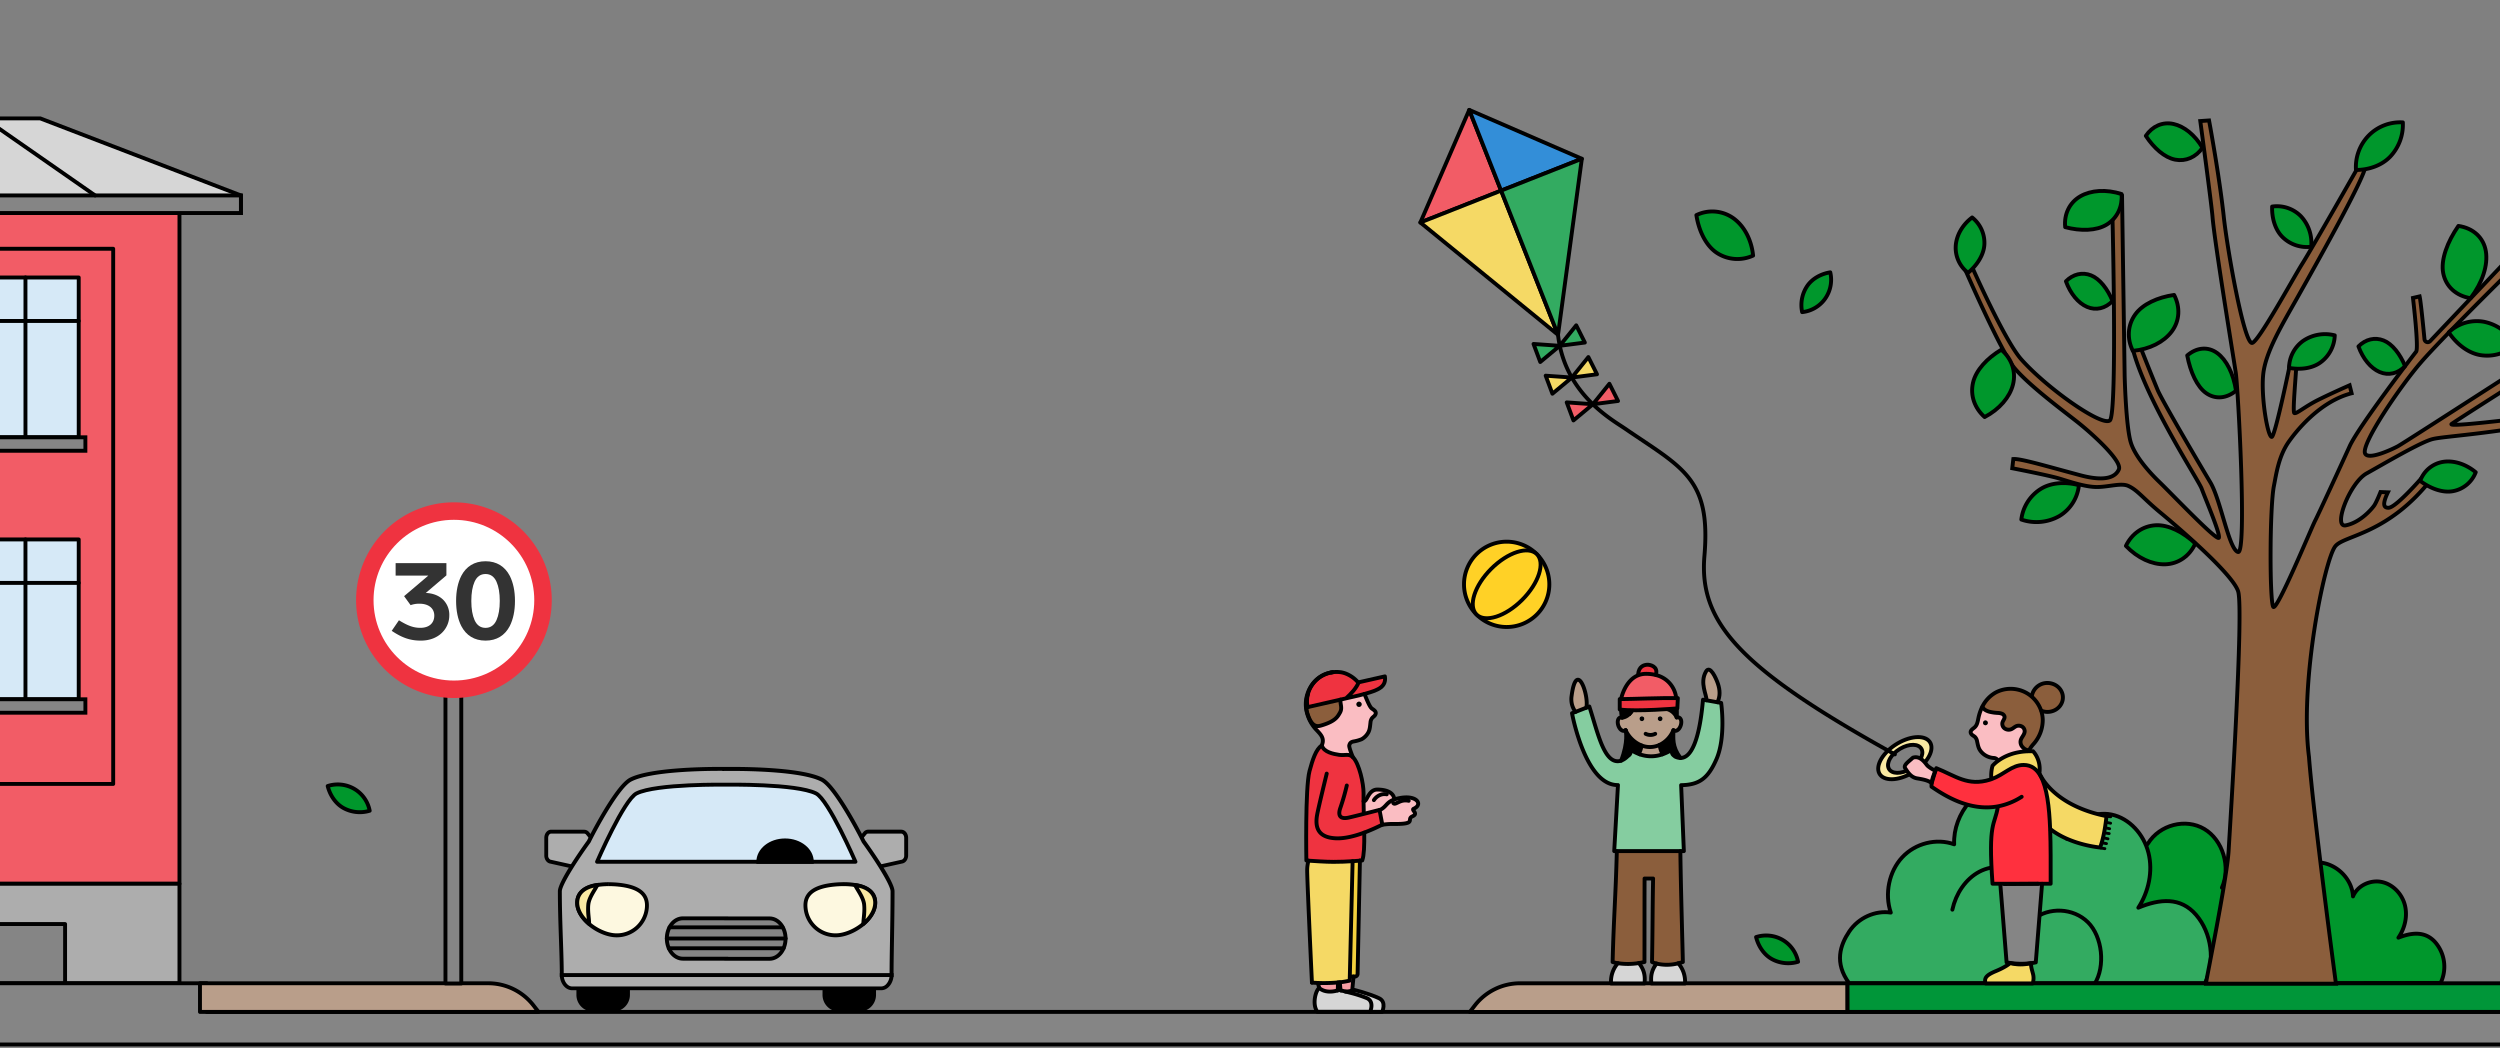 <svg xmlns="http://www.w3.org/2000/svg" viewBox="0 0 1920 804.82">
  <rect x="0" y="0" width="1920" height="804.82" fill="#808080" stroke="none"/>
  <defs>
    <style>
      .cls-1, .cls-27 {
        fill: #f9e9a2;
      }

      .cls-1, .cls-10, .cls-11, .cls-13, .cls-14, .cls-16, .cls-2, .cls-22, .cls-24, .cls-25, .cls-3, .cls-39, .cls-4, .cls-5, .cls-6, .cls-7, .cls-8, .cls-9 {
        stroke: #000;
      }

      .cls-1, .cls-10, .cls-11, .cls-13, .cls-14, .cls-2, .cls-22, .cls-3, .cls-4, .cls-5, .cls-6, .cls-8 {
        stroke-linecap: round;
      }

      .cls-1, .cls-10, .cls-11, .cls-13, .cls-14, .cls-2, .cls-24, .cls-3, .cls-4, .cls-5, .cls-6, .cls-8 {
        stroke-linejoin: round;
      }

      .cls-1, .cls-10, .cls-11, .cls-13, .cls-14, .cls-16, .cls-2, .cls-22, .cls-24, .cls-25, .cls-3, .cls-33, .cls-39, .cls-4, .cls-5, .cls-6, .cls-7, .cls-8, .cls-9 {
        stroke-width: 3px;
      }

      .cls-2, .cls-38 {
        fill: #f25c66;
      }

      .cls-3 {
        fill: #338ed8;
      }

      .cls-31, .cls-4 {
        fill: #f5d965;
      }

      .cls-5 {
        fill: #33ab61;
      }

      .cls-16, .cls-22, .cls-33, .cls-6 {
        fill: none;
      }

      .cls-20, .cls-7 {
        fill: #d6d6d6;
      }

      .cls-16, .cls-22, .cls-25, .cls-33, .cls-7, .cls-9 {
        stroke-miterlimit: 10;
      }

      .cls-23, .cls-8 {
        fill: #adadad;
      }

      .cls-11, .cls-37, .cls-9 {
        fill: #858585;
      }

      .cls-10, .cls-24 {
        fill: #d6e9f7;
      }

      .cls-12, .cls-13 {
        fill: #00972c;
      }

      .cls-14, .cls-18 {
        fill: #b99e8a;
      }

      .cls-15 {
        fill: #009639;
      }

      .cls-17 {
        fill: #ffd126;
      }

      .cls-19, .cls-39 {
        fill: #8b5e3c;
      }

      .cls-21 {
        fill: #85cda0;
      }

      .cls-26 {
        fill: #fdf8e0;
      }

      .cls-28 {
        fill: #fabdc2;
      }

      .cls-29 {
        fill: #ef3340;
      }

      .cls-30 {
        fill: #f79da3;
      }

      .cls-32 {
        fill: #f3d03e;
      }

      .cls-33 {
        stroke: #ef3340;
      }

      .cls-34 {
        fill: #fff;
      }

      .cls-35 {
        fill: #333;
      }

      .cls-36 {
        fill: #ff303e;
      }
    </style>
  </defs>
  <title>Mõõdikud_skeemid_v11_puhas_expand</title>
  <g id="Layer_1" data-name="Layer 1">
    <g>
      <path class="cls-1" d="M1457.26,571c-10.85,6.43-17.12,16.68-14,22.9s14.46,6.06,25.32-.36,17.12-16.68,14-22.9S1468.12,564.59,1457.26,571Zm9.82,19.55c-7,4.11-14.34,4-16.49-.3s1.74-11.09,8.7-15.21,14.35-4,16.5.3S1474,586.44,1467.08,590.56Z"/>
      <g>
        <polygon class="cls-2" points="1152.85 146.4 1090.84 170.88 1128.37 84.4 1152.85 146.4"/>
        <polygon class="cls-3" points="1152.85 146.4 1214.85 121.93 1128.37 84.4 1152.85 146.4"/>
        <polygon class="cls-4" points="1152.85 146.4 1090.84 170.88 1196.56 257.15 1152.85 146.4"/>
        <polygon class="cls-5" points="1152.85 146.4 1214.85 121.93 1196.56 257.15 1152.85 146.4"/>
      </g>
      <path class="cls-6" d="M1455.26,579.36C1336.14,513.44,1304.67,478.16,1309,427c5.1-59.71-16.61-67.41-61-97.85-8.09-5.55-34-19.95-45.87-49.6a85.57,85.57,0,0,1-5.57-22.44"/>
      <polygon class="cls-5" points="1197.88 265.58 1177.75 264.16 1182.92 278.02 1197.88 265.58"/>
      <polygon class="cls-5" points="1197.88 265.58 1210.54 249.85 1217.17 263.08 1197.88 265.58"/>
      <polygon class="cls-4" points="1207.21 289.95 1187.07 288.53 1192.25 302.38 1207.21 289.95"/>
      <polygon class="cls-4" points="1207.21 289.95 1219.86 274.22 1226.5 287.45 1207.21 289.95"/>
      <polygon class="cls-2" points="1223.36 310.45 1203.23 309.03 1208.41 322.89 1223.36 310.45"/>
      <polygon class="cls-2" points="1223.36 310.45 1236.02 294.73 1242.65 307.95 1223.36 310.45"/>
    </g>
    <g>
      <rect class="cls-2" x="-399.48" y="163.62" width="537.31" height="515.12" transform="translate(-261.65 842.36) rotate(-180)"/>
      <polygon class="cls-7" points="-399.48 163.62 185.02 163.62 185.02 150.09 30.96 90.94 -399.48 90.94 -399.48 163.62"/>
      <rect class="cls-8" x="-399.48" y="678.74" width="537.31" height="76.42" transform="translate(-261.65 1433.9) rotate(-180)"/>
      <rect class="cls-9" x="-399.48" y="150.09" width="584.51" height="13.53" transform="translate(-214.46 313.71) rotate(-180)"/>
      <g>
        <g>
          <rect class="cls-10" x="-62.28" y="213.1" width="122.74" height="122.74" transform="translate(-1.82 548.95) rotate(-180)"/>
          <line class="cls-6" x1="19.55" y1="213.1" x2="19.55" y2="335.85"/>
          <line class="cls-6" x1="60.46" y1="246.49" x2="-62.28" y2="246.49"/>
        </g>
        <rect class="cls-9" x="-67.39" y="335.85" width="132.97" height="10.34" transform="translate(-1.82 682.03) rotate(-180)"/>
      </g>
      <g>
        <g>
          <rect class="cls-10" x="-62.28" y="414.29" width="122.74" height="122.74" transform="translate(-1.82 951.32) rotate(-180)"/>
          <line class="cls-6" x1="19.55" y1="414.29" x2="19.55" y2="537.03"/>
          <line class="cls-6" x1="60.46" y1="447.67" x2="-62.28" y2="447.67"/>
        </g>
        <rect class="cls-9" x="-67.39" y="537.03" width="132.97" height="10.34" transform="translate(-1.82 1084.4) rotate(-180)"/>
      </g>
      <line class="cls-6" x1="-11.96" y1="90.94" x2="73.02" y2="150.09"/>
      <rect class="cls-6" x="-88.75" y="191.05" width="175.68" height="411.01" transform="translate(-1.82 793.11) rotate(-180)"/>
      <rect class="cls-11" x="-30.65" y="709.67" width="80.65" height="45.49" transform="translate(19.34 1464.83) rotate(-180)"/>
    </g>
    <g>
      <path class="cls-12" d="M1870.08,723.44a28.76,28.76,0,0,1,4.33,31.45l-173.15.28c-7.32-9.35-4.38-17.83.07-24.1a21.58,21.58,0,0,1,20.19-8.67c-3.1-8.6-2.26-18.94,4.13-25.46a23.64,23.64,0,0,1,24.54-5.78c-.66-14.33,13.94-28.15,28.29-28.82s28,11.75,28.67,26.1c3.33-8.19,13.12-12.85,21.79-11.14s15.7,9.07,18,17.61.06,17.94-4.92,25.22C1852.45,716,1862.51,715.12,1870.08,723.44Z"/>
      <path class="cls-6" d="M1874.41,754.89a28.76,28.76,0,0,0-4.33-31.45c-7.57-8.32-17.63-7.41-28.1-3.31,5-7.28,7.18-16.67,4.92-25.22s-9.28-15.9-18-17.61-18.46,3-21.79,11.14c-.7-14.35-14.35-26.78-28.67-26.1s-29,14.49-28.29,28.82a23.64,23.64,0,0,0-24.54,5.78c-6.39,6.52-7.23,16.86-4.13,25.46a21.58,21.58,0,0,0-20.19,8.67c-4.45,6.27-7.39,14.75-.07,24.1Z"/>
    </g>
    <g>
      <path class="cls-13" d="M1689.6,755.16l-72.08-71.84,32.11-35.49c9-14.49,29-19.66,43.29-11.16s20.51,29.39,13.51,45.06c15.51-7.05,34.52,5,40.23,21.82s.7,36.57-8.46,51.61Z"/>
      <path class="cls-5" d="M1693.42,755.16c8-16.78,5.15-38.63-6.8-52.52s-27.85-12.37-44.38-5.52c7.89-12.18,11.35-27.87,7.78-42.14s-14.66-26.55-28.35-29.4-29.12,4.92-34.4,18.58c-1.08-23.94-22.63-44.69-45.25-43.57s-42.26,23.91-41.22,47.85c-13.65-4.91-29.81-.85-39.92,10s-13.65,28.07-8.75,42.43c-12-1.82-24.83,4-31.87,14.47s-11.66,24.16-.11,39.78Z"/>
      <path class="cls-6" d="M1499.42,698.63c2.64-12.25,10.1-23.54,20.72-29.15s24.31-4.89,33.63,2.91,13,22.68,7.55,33.82c12.13-9.88,31-9,42.19,2.06s13.56,33.86,5.15,47.39"/>
    </g>
    <polygon class="cls-11" points="333.1 777.14 325.68 777.14 158.8 777.14 158.8 755.16 -6 755.14 -6 802.14 355.59 802.14 363.01 802.14 1926 802.14 1926 777.14 333.1 777.14"/>
    <path class="cls-14" d="M1167.44,755.16h251.44v22H1128.82l4-5.15A44,44,0,0,1,1167.44,755.16Z"/>
    <path class="cls-14" d="M409.58,772l4,5.15h-260v-22H375A44,44,0,0,1,409.58,772Z"/>
    <g>
      <polygon class="cls-15" points="1926 755.16 1926 777.14 1418.93 777.14 1418.88 755.16 1926 755.16"/>
      <polygon class="cls-16" points="1418.88 755.16 1926 755.16 1926 777.14 1418.93 777.14 1418.88 755.16"/>
    </g>
    <g>
      <g>
        <path class="cls-17" d="M1180.29,425.61a32.76,32.76,0,1,1-46.33,0A32.75,32.75,0,0,1,1180.29,425.61Z"/>
        <path class="cls-6" d="M1180.29,471.93a32.76,32.76,0,1,1,0-46.32A32.75,32.75,0,0,1,1180.29,471.93Z"/>
      </g>
      <g>
        <ellipse class="cls-17" cx="1157.13" cy="448.77" rx="32.76" ry="16.84" transform="translate(21.59 949.65) rotate(-45)"/>
        <ellipse class="cls-6" cx="1157.13" cy="448.77" rx="32.76" ry="16.84" transform="translate(21.59 949.65) rotate(-45)"/>
      </g>
    </g>
    <g>
      <g>
        <path class="cls-18" d="M1319.34,525c1.65,4.81,1.9,9.8-.35,14.27l-8.47-1.5c.48-3.86-5.4-13.31-.33-22.06C1313.26,510.45,1317.88,520.76,1319.34,525Z"/>
        <path class="cls-19" d="M1290.52,653.7c.31,28.16,1.83,78,1.91,85.07-1.21.4-2.39.73-3.52,1a34.22,34.22,0,0,1-16.68.22,16.88,16.88,0,0,1-3.47-1.23c.52-29.43.3-34.67.82-64.09H1263c-.06,29.52,0,34.57-.08,64.1-1.48.33-2.92.6-4.29.81a51.51,51.51,0,0,1-16.11.13,24,24,0,0,1-4.06-.94c.89-35.15,2.33-49.81,3.23-85l6.44-.11Z"/>
        <path class="cls-20" d="M1288.91,739.78a21.58,21.58,0,0,1,5.19,15.49h-25.85c-.66-6.1.4-10.47,4-15.27A34.22,34.22,0,0,0,1288.91,739.78Z"/>
        <path d="M1285.19,560.76c0,6.1-1.2,12.62,5.4,21.32h0a9.67,9.67,0,0,1-4.11-1.07c-1-.92-1.9-1.22-2.37-2.87a1.58,1.58,0,0,0-2.25-1.09l-1,.53a32.31,32.31,0,0,1-4.09,1.71l-.08-.75a14.82,14.82,0,0,1-1.92-6.23l-.21-.21A21.43,21.43,0,0,0,1285.19,560.76Z"/>
        <path class="cls-18" d="M1274.74,572.32a14.82,14.82,0,0,0,1.92,6.23l.08.75a25.78,25.78,0,0,1-17.35,0l-.77-.65a13.61,13.61,0,0,0,2-6.15l0,0a17.58,17.58,0,0,0,6.39,1.24,18,18,0,0,0,7.47-1.61Z"/>
        <path d="M1275,553.87a1.9,1.9,0,1,1,1.9-1.91A1.9,1.9,0,0,1,1275,553.87Z"/>
        <path d="M1262.87,552a1.9,1.9,0,1,1-1.9-1.89A1.9,1.9,0,0,1,1262.87,552Z"/>
        <path class="cls-21" d="M1321.89,539.83s3.84,26.43-3.73,43.46c-6.37,14.35-13.07,19.5-27,19.69l2.06,50.72H1239.7l2.88-50.72c-25.17.5-35.29-55.18-35.29-55.18l2.69-1,8.32-3.24,2.31-.91c6.68,20.6,11.57,45.57,24.39,41.61a13.55,13.55,0,0,0,4.86-3.19c1-.9,1.9-1.18,2.37-2.82a1.57,1.57,0,0,1,2.25-1.09,30.88,30.88,0,0,0,4.91,2.22,25.78,25.78,0,0,0,17.35,0,32.31,32.31,0,0,0,4.09-1.71l1-.53a1.58,1.58,0,0,1,2.25,1.09c.47,1.65,1.36,2,2.37,2.87a9.67,9.67,0,0,0,4.11,1.07c13.16.18,16.33-34.1,17.37-44.75l2.56.46,8.47,1.5Z"/>
        <path d="M1248.52,560.8a22.91,22.91,0,0,0,12.15,11.68l0,0a13.61,13.61,0,0,1-2,6.15l.77.65a30.88,30.88,0,0,1-4.91-2.22,1.57,1.57,0,0,0-2.25,1.09c-.47,1.64-1.36,1.92-2.37,2.82a13.55,13.55,0,0,1-4.86,3.19C1250.62,569.94,1248.63,561.27,1248.52,560.8Z"/>
        <path class="cls-20" d="M1258.66,739.58c3.86,5,5,9.42,4.33,15.69h-25.71a21.47,21.47,0,0,1,5.27-15.56A51.51,51.51,0,0,0,1258.66,739.58Z"/>
        <path d="M1287.84,547.67a32.94,32.94,0,0,1-.17,3.32c-.06-.17-.14-.34-.22-.51a11.64,11.64,0,0,0-6.15-5.54c-4.65-1.92-10-.52-14.94-1.42-4.27-.78-8.41-7.67-10.8-11.28.28,3.45-.48,10.36-2.39,13.86-.27.4-.56.81-.86,1.19a14.17,14.17,0,0,1-1,1.09,1.29,1.29,0,0,1-.17.16,9,9,0,0,1-5.39,2.66c-.21-1.16-.53-2.33-.63-3.53-1.18-14.34,8.63-26.51,21.81-26a26,26,0,0,1,5.45.74C1283.44,525.13,1287.84,535.17,1287.84,547.67Z"/>
        <path class="cls-18" d="M1291.24,554.45a8.56,8.56,0,0,1-1.58,5,4.7,4.7,0,0,1-2,1.67,2.47,2.47,0,0,1-2.5-.33,21.43,21.43,0,0,1-10.66,11.35,18,18,0,0,1-7.47,1.61,17.58,17.58,0,0,1-6.39-1.24,22.91,22.91,0,0,1-12.15-11.68h0a2.49,2.49,0,0,1-2.5.32,4.61,4.61,0,0,1-2-1.66,8.45,8.45,0,0,1-1.58-5c0-1.32.5-2.82,1.77-3.32a1.88,1.88,0,0,1,1.54.05,9,9,0,0,0,5.39-2.66,1.29,1.29,0,0,0,.17-.16,12.07,12.07,0,0,0,1.2-1.31,5.82,5.82,0,0,0,.64-1c1.91-3.5,2.67-10.41,2.39-13.86,2.39,3.61,6.53,10.5,10.8,11.28,4.94.9,10.29-.5,14.94,1.42a11.64,11.64,0,0,1,6.15,5.54c.08.17.16.34.22.51a2.67,2.67,0,0,1,1.8.13C1290.74,551.62,1291.23,553.13,1291.24,554.45Zm-16.25-.58a1.9,1.9,0,1,0-1.89-1.91A1.9,1.9,0,0,0,1275,553.87Zm-14,0a1.9,1.9,0,1,0-1.9-1.91A1.9,1.9,0,0,0,1261,553.87Z"/>
        <path class="cls-18" d="M1207,534.54c3.77-28.55,13.47-.54,11.32,9l-8.32,3.24A16.31,16.31,0,0,1,1207,534.54Z"/>
      </g>
      <g>
        <path class="cls-6" d="M1310.52,537.8c.48-3.86-5.4-13.31-.33-22.06,3.07-5.29,7.69,5,9.15,9.29,1.65,4.81,1.9,9.8-.35,14.27"/>
        <path class="cls-6" d="M1274.53,572.11l.21.21a14.82,14.82,0,0,0,1.92,6.23l.08.75"/>
        <path class="cls-6" d="M1259.39,579.33l-.77-.65a13.61,13.61,0,0,0,2-6.15l0,0"/>
        <path class="cls-6" d="M1218.3,543.51c2.15-9.51-7.55-37.52-11.32-9a16.31,16.31,0,0,0,3,12.21"/>
        <path class="cls-6" d="M1242.55,739.71a21.47,21.47,0,0,0-5.27,15.56H1263c.67-6.27-.47-10.71-4.33-15.69"/>
        <path class="cls-6" d="M1288.91,739.78a21.58,21.58,0,0,1,5.19,15.49h-25.85c-.66-6.1.4-10.47,4-15.27"/>
        <path class="cls-6" d="M1241.72,653.81c-.9,35.15-2.34,49.81-3.23,85a24,24,0,0,0,4.06.94,51.51,51.51,0,0,0,16.11-.13c1.37-.21,2.81-.48,4.29-.81.07-29.53,0-34.58.08-64.1h6.55c-.52,29.42-.3,34.66-.82,64.09a16.88,16.88,0,0,0,3.47,1.23,34.22,34.22,0,0,0,16.68-.22c1.13-.28,2.31-.61,3.52-1-.08-7.1-1.6-56.91-1.91-85.07"/>
        <path class="cls-6" d="M1245.77,551.2c-.21-1.16-.53-2.33-.63-3.53-1.18-14.34,8.63-26.51,21.81-26a26,26,0,0,1,5.45.74c11,2.77,15.44,12.81,15.44,25.31a32.94,32.94,0,0,1-.17,3.32"/>
        <path class="cls-6" d="M1253.17,546.1c-.27.4-.56.81-.86,1.19a14.17,14.17,0,0,1-1,1.09"/>
        <path class="cls-6" d="M1251.33,548.38a12.07,12.07,0,0,0,1.2-1.31,5.82,5.82,0,0,0,.64-1c1.91-3.5,2.67-10.41,2.39-13.86,2.39,3.61,6.53,10.5,10.8,11.28,4.94.9,10.29-.5,14.94,1.42a11.64,11.64,0,0,1,6.15,5.54c.08.17.16.34.22.51a2.67,2.67,0,0,1,1.8.13c1.27.5,1.76,2,1.77,3.33a8.56,8.56,0,0,1-1.58,5,4.7,4.7,0,0,1-2,1.67,2.47,2.47,0,0,1-2.5-.33,21.43,21.43,0,0,1-10.66,11.35,18,18,0,0,1-7.47,1.61,17.58,17.58,0,0,1-6.39-1.24,22.91,22.91,0,0,1-12.15-11.68"/>
        <path class="cls-6" d="M1248.51,560.79a2.49,2.49,0,0,1-2.5.32,4.61,4.61,0,0,1-2-1.66,8.45,8.45,0,0,1-1.58-5c0-1.32.5-2.82,1.77-3.32a1.88,1.88,0,0,1,1.54.05,9,9,0,0,0,5.39-2.66"/>
        <path class="cls-6" d="M1210,546.75l-2.69,1s10.12,55.68,35.29,55.18l-2.88,50.72h53.48L1291.12,603c14-.19,20.67-5.34,27-19.69,7.57-17,3.73-43.46,3.73-43.46l-2.9-.53-8.47-1.5-2.56-.46c-1,10.65-4.21,44.93-17.37,44.75a9.67,9.67,0,0,1-4.11-1.07c-1-.92-1.9-1.22-2.37-2.87a1.58,1.58,0,0,0-2.25-1.09l-1,.53a32.31,32.31,0,0,1-4.09,1.71,25.78,25.78,0,0,1-17.35,0,30.88,30.88,0,0,1-4.91-2.22,1.57,1.57,0,0,0-2.25,1.09c-.47,1.64-1.36,1.92-2.37,2.82a13.55,13.55,0,0,1-4.86,3.19c-12.82,4-17.71-21-24.39-41.61l-2.31.91Z"/>
        <path class="cls-22" d="M1271.19,563.57a8.15,8.15,0,0,1-7.33,0"/>
        <path class="cls-6" d="M1248.51,560.79h0c.11.47,2.1,9.14-3.52,23.41"/>
        <path class="cls-6" d="M1285.19,560.76c0,6.1-1.2,12.62,5.4,21.32"/>
      </g>
    </g>
    <g>
      <g>
        <path class="cls-23" d="M661.51,668.6c-2,0-3.66-2.19-3.66-4.79v-14a5.6,5.6,0,0,1,1.17-3.49l5.19-6.3a3.23,3.23,0,0,1,2.5-1.29h25.56c2,0,3.67,2.14,3.67,4.78V657c0,2.18-1.18,4.12-2.81,4.64l-30.74,6.84,0,0A3,3,0,0,1,661.51,668.6Z"/>
        <path d="M692.27,640.23c1,0,2.17,1.34,2.17,3.28V657a3.34,3.34,0,0,1-1.71,3.2L662.12,667l-.11,0-.11,0a1.32,1.32,0,0,1-.39.06c-1,0-2.16-1.35-2.16-3.29v-14a4,4,0,0,1,.83-2.54l5.19-6.3a1.78,1.78,0,0,1,1.34-.74h25.56m0-3H666.71a4.76,4.76,0,0,0-3.66,1.84l-5.19,6.3a7,7,0,0,0-1.51,4.44v14c0,3.56,2.39,6.29,5.16,6.29a4.28,4.28,0,0,0,1.26-.19l30.75-6.84c2.3-.7,3.92-3.22,3.92-6.1V643.51c0-3.47-2.32-6.28-5.17-6.28Z"/>
      </g>
      <g>
        <path class="cls-23" d="M454,668.6a3,3,0,0,1-.83-.13l-.11,0-30.68-6.83c-1.63-.52-2.81-2.46-2.81-4.64V643.51c0-2.64,1.65-4.78,3.67-4.78h25.56a3.22,3.22,0,0,1,2.5,1.29l5.19,6.3a5.54,5.54,0,0,1,1.17,3.49v14a5.42,5.42,0,0,1-1.19,3.51A3.23,3.23,0,0,1,454,668.6Z"/>
        <path d="M448.76,640.23a1.78,1.78,0,0,1,1.34.74l5.19,6.3a4,4,0,0,1,.83,2.54v14c0,1.94-1.14,3.29-2.16,3.29a1.37,1.37,0,0,1-.39-.06l-.11,0-.11,0-30.61-6.81A3.34,3.34,0,0,1,421,657V643.51c0-1.94,1.15-3.28,2.17-3.28h25.56m0-3H423.2c-2.85,0-5.17,2.81-5.17,6.28V657c0,2.88,1.62,5.4,3.92,6.1l30.75,6.84a4.28,4.28,0,0,0,1.26.19c2.77,0,5.16-2.73,5.16-6.29v-14a7,7,0,0,0-1.51-4.44l-5.19-6.3a4.76,4.76,0,0,0-3.66-1.84Z"/>
      </g>
      <g>
        <rect x="444.19" y="737.34" width="38.09" height="38.09" rx="11.35"/>
        <path d="M470.92,738.84a9.87,9.87,0,0,1,9.86,9.85v15.38a9.87,9.87,0,0,1-9.86,9.86H455.54a9.86,9.86,0,0,1-9.85-9.86V748.69a9.86,9.86,0,0,1,9.85-9.85h15.38m0-3H455.54a12.85,12.85,0,0,0-12.85,12.85v15.38a12.85,12.85,0,0,0,12.85,12.86h15.38a12.86,12.86,0,0,0,12.86-12.86V748.69a12.85,12.85,0,0,0-12.86-12.85Z"/>
      </g>
      <g>
        <rect x="633.2" y="737.34" width="38.09" height="38.09" rx="11.35"/>
        <path d="M659.93,738.84a9.86,9.86,0,0,1,9.85,9.85v15.38a9.86,9.86,0,0,1-9.85,9.86H644.55a9.86,9.86,0,0,1-9.85-9.86V748.69a9.86,9.86,0,0,1,9.85-9.85h15.38m0-3H644.55a12.85,12.85,0,0,0-12.85,12.85v15.38a12.85,12.85,0,0,0,12.85,12.86h15.38a12.85,12.85,0,0,0,12.85-12.86V748.69a12.85,12.85,0,0,0-12.85-12.85Z"/>
      </g>
      <g>
        <path class="cls-23" d="M483.78,759h-31c-4.12,0-8.28,0-13.32,0-4.79,0-8-5.23-8-10.09,0-7.84-.31-17.41-.66-27.53-.39-11.5-.83-24.54-.83-36.92,0-6.34,16-29.67,22.16-38.12l.07-.1.06-.12c.21-.42,20.86-41.9,32.19-47.5,15.2-7.52,55.91-8.11,68-8.11l3.78,0v0h1.52s2,0,5.25,0c12.11,0,52.82.59,68,8.1,3.21,1.59,9.34,7.34,20.27,25.71,6.62,11.13,11.87,21.69,11.92,21.8l.06.11.07.11c6.17,8.45,22.16,31.78,22.16,38.12,0,12.31-.22,25.26-.42,36.69-.18,10.22-.34,19.87-.33,27.76a11.6,11.6,0,0,1-3.16,8,6.84,6.84,0,0,1-4.83,2.13Z"/>
        <path d="M552.46,592h2.28v.13l3-.06s2,0,5.22,0c12,0,52.45.58,67.36,8,9,4.46,25.8,35.31,31.51,46.83l.11.22.15.21c9.08,12.46,21.87,32.25,21.87,37.24,0,12.29-.22,25.23-.42,36.65-.18,10.23-.34,19.89-.33,27.8a10.06,10.06,0,0,1-2.72,6.9,5.25,5.25,0,0,1-3.77,1.69l-160.1,0H452.76c-4.12,0-8.27,0-13.32,0-3.83,0-6.49-4.53-6.49-8.59,0-7.86-.31-17.44-.66-27.58-.39-11.49-.83-24.51-.83-36.87,0-5,12.79-24.78,21.87-37.24l.15-.2.11-.23c5.71-11.51,22.49-42.37,31.52-46.83C500,592.54,540.43,592,552.46,592m0-3c-14.24,0-53.43.72-68.68,8.26-11.92,5.89-32.88,48.19-32.88,48.19s-22.44,30.78-22.44,39c0,23.17,1.51,47.63,1.49,64.44,0,5.64,3.85,11.59,9.48,11.6,5.05,0,9.21,0,13.33,0l31,0,193,0c5.64,0,9.49-6,9.49-11.6,0-16.82.75-41.28.75-64.44,0-8.22-22.44-39-22.44-39s-21-42.29-32.87-48.18C616.44,589.71,577.25,589,563,589c-3.31,0-5.27,0-5.27,0v0s-2,0-5.28,0Z"/>
      </g>
      <path class="cls-24" d="M557.74,661.84H657s-20.68-47.75-30.33-52.51c-15.21-7.53-68.89-6.7-68.89-6.7v0s-53.69-.83-68.9,6.7c-9.64,4.76-30.33,52.51-30.33,52.51l99.23,0Z"/>
      <path class="cls-25" d="M582.39,661.88c0-9.08,9.2-16.44,20.54-16.44s20.55,7.36,20.55,16.44Z"/>
      <g>
        <path class="cls-26" d="M473.76,718.32a23.82,23.82,0,0,1-2.53-.13c-6.4-.7-13.82-4.18-19.38-9.09-3.52-3.11-9.29-9.49-8.46-17.22C444.6,680.7,459.12,679,467.67,679a73.32,73.32,0,0,1,7.76.42c7.35.8,12.66,2.47,16.21,5.12,4.06,3,5.73,7.29,5.1,13.08A23.09,23.09,0,0,1,473.76,718.32Z"/>
        <path d="M467.67,677.54v3h0a73,73,0,0,1,7.6.41c7,.76,12.19,2.38,15.48,4.83,3.64,2.71,5.08,6.43,4.5,11.72a21.59,21.59,0,0,1-21.49,19.32,20.91,20.91,0,0,1-2.37-.13c-6.1-.66-13.21-4-18.54-8.71-5.62-5-8.52-10.78-8-15.94.43-4,2.75-6.85,7.1-8.81,3.89-1.76,9.32-2.69,15.68-2.69v-3m0,0c-12,0-24.57,3.15-25.77,14.18-1.46,13.54,15.63,26.49,29.17,28a24.36,24.36,0,0,0,2.69.14,24.66,24.66,0,0,0,24.48-22c1.46-13.53-9.11-18.38-22.65-19.85a74.66,74.66,0,0,0-7.92-.43Z"/>
      </g>
      <g>
        <path class="cls-27" d="M452.39,709.55l-.54-.45c-3.52-3.11-9.29-9.49-8.46-17.22,1-8.86,9.84-11.43,15.37-12.17-.43.92-1.29,2.35-2,3.47-2,3.25-4.41,7.29-4.94,11.14a46.12,46.12,0,0,0,.24,10.39A40.83,40.83,0,0,1,452.39,709.55Z"/>
        <path d="M455.89,681.76l-.38.65c-2,3.36-4.57,7.54-5.15,11.7a47.91,47.91,0,0,0,.23,10.74c0,.33.07.69.11,1-4.2-4.46-6.3-9.4-5.81-13.85.69-6.39,6.23-9.12,11-10.28m3.58-3.63-.45,0c-8.8,1.06-16.21,5.21-17.12,13.56-.73,6.77,3.18,13.39,9,18.5a3.71,3.71,0,0,0,2.06,1.19c2.43,0-.55-10,.41-16.89,1-7.4,10.23-16.39,6.14-16.39Z"/>
      </g>
      <g>
        <path class="cls-26" d="M641.71,718.32a23.09,23.09,0,0,1-23-20.66c-.63-5.79,1-10.07,5.1-13.08,3.55-2.65,8.86-4.32,16.21-5.12a73.32,73.32,0,0,1,7.76-.42c8.55,0,23.07,1.66,24.28,12.84.84,7.73-4.94,14.11-8.46,17.22-5.56,4.91-13,8.39-19.38,9.09a23.77,23.77,0,0,1-2.52.13Z"/>
        <path d="M647.8,680.54c6.37,0,11.79.93,15.69,2.69,4.34,2,6.67,4.85,7.1,8.81.55,5.16-2.35,11-8,15.94-5.33,4.71-12.44,8-18.54,8.71a20.87,20.87,0,0,1-2.36.13,21.59,21.59,0,0,1-21.5-19.32c-.72-6.62.9-14.48,20-16.55a72.64,72.64,0,0,1,7.59-.41m0-3a74.66,74.66,0,0,0-7.92.43c-13.53,1.47-24.11,6.32-22.64,19.85a24.64,24.64,0,0,0,24.48,22,24.31,24.31,0,0,0,2.68-.14c13.54-1.47,30.64-14.42,29.17-28-1.2-11-13.81-14.18-25.77-14.18Z"/>
      </g>
      <g>
        <path class="cls-27" d="M663.08,709.55a40.83,40.83,0,0,1,.3-4.84,46.71,46.71,0,0,0,.25-10.39c-.54-3.85-3-7.89-5-11.14-.68-1.12-1.54-2.55-2-3.47,5.52.74,14.4,3.31,15.36,12.17.84,7.73-4.94,14.11-8.46,17.22C663.41,709.29,663.23,709.43,663.08,709.55Z"/>
        <path d="M659.58,681.76c4.77,1.16,10.31,3.88,11,10.28.48,4.45-1.62,9.39-5.81,13.85,0-.35.06-.71.1-1a47.91,47.91,0,0,0,.23-10.74c-.58-4.16-3.11-8.34-5.14-11.7l-.39-.65M656,678.13c-4.09,0,5.11,9,6.14,16.39,1,6.93-2,16.89.41,16.89a3.71,3.71,0,0,0,2.06-1.19c5.78-5.11,9.69-11.73,9-18.5-.91-8.35-8.32-12.5-17.12-13.56l-.45,0Z"/>
      </g>
      <path class="cls-9" d="M557.74,736.35H591c6.8,0,12.31-7,12.31-15.51h0c0-8.56-5.51-15.5-12.31-15.5h-33.3v-.07H524.43c-6.8,0-12.31,6.94-12.31,15.5h0c0,8.56,5.51,15.5,12.31,15.5h33.31Z"/>
      <line class="cls-6" x1="512.12" y1="720.77" x2="603.35" y2="720.77"/>
      <line class="cls-6" x1="514.17" y1="712.2" x2="600.98" y2="712.2"/>
      <line class="cls-6" x1="513.65" y1="728.27" x2="601.78" y2="728.27"/>
      <line class="cls-16" x1="429.95" y1="748.85" x2="686.26" y2="748.85"/>
    </g>
    <g>
      <g>
        <path class="cls-28" d="M1018.79,517.38c-10.37,3.59-16.64,14.52-15.87,25.25a29.79,29.79,0,0,0,8.29,18.13c2.49,2.66,5.33,5.38,4.64,9.34a11.94,11.94,0,0,1-.76,2.47l.11-.08c1.34,5.15,9,6.59,13.27,7.24,4.44.67,7.47-1.21,10.54,1.78h0c-1.7-4.25-3-8-2.76-9.06.45-1.89,1.4-2.63,3.28-3a28.7,28.7,0,0,0,6.22-1.74,13.14,13.14,0,0,0,5.26-5.47c1.15-2.32,1.2-4.75,1.52-7.26a6.41,6.41,0,0,1,1.23-3.49c.74-.91,1.85-1.46,2.43-2.51,1.32-2.36-.84-3.62-2.51-4.77s-3.8-6.48-5.77-11.28c-1.39.38-2.85.76-4.37,1.16l-9.56,2.18-4.56,1.05c-.24,3.66,1.75,6.46-.48,10.2-1.56,2.61-3.1,6.13-12.92,9.23-3.69,1.17-8.4,3.14-12.2-9.67a23.64,23.64,0,0,1,.57-13.77,22.65,22.65,0,0,1,12.15-14.93,23.42,23.42,0,0,1,5.69-1.92A22.88,22.88,0,0,0,1018.79,517.38Zm23,23.57a2,2,0,1,1,2,1.9A2,2,0,0,1,1041.82,541Z"/>
        <path class="cls-19" d="M1004.41,533.32a23.64,23.64,0,0,0-.57,13.77c3.8,12.81,8.51,10.84,12.2,9.67,9.82-3.1,11.36-6.62,12.92-9.23,2.23-3.74.24-6.54.48-10.2l-25.2,5.75A22.29,22.29,0,0,1,1004.41,533.32Z"/>
        <path d="M1043.72,538.91a2,2,0,1,0,2,1.9A2,2,0,0,0,1043.72,538.91Z"/>
        <path class="cls-29" d="M1063.6,519.46,1043.49,524l0,0a22.14,22.14,0,0,0-8.1-6,20.58,20.58,0,0,0-5.85-1.7l-.23,0a21,21,0,0,0-5.54,0l-.32,0c-.32.05-.62.09-.92.15l-.25,0a23.42,23.42,0,0,0-5.69,1.92,22.65,22.65,0,0,0-12.15,14.93,22.29,22.29,0,0,0-.17,9.76l25.2-5.75,4.56-1.05,9.56-2.18c1.52-.4,3-.78,4.37-1.16.15,0,.29-.07.43-.12l.49-.13C1058.81,529.92,1064.75,527.3,1063.6,519.46Z"/>
        <path class="cls-30" d="M1012.17,754.92c.48,2.08.85,3.46,1,3.84l0,0s0,0,0,0,4.11,4.64,13.73,2.06l.45-.12.08-.19,0-.59.12-5.34A126.12,126.12,0,0,1,1012.17,754.92Z"/>
        <path class="cls-31" d="M1024,661.91c-5.81,0-15.32-.66-19.08-.91a29.83,29.83,0,0,0-1,7.21c0,5.25,1.26,34,2.29,56.94.74,16.21,1.37,29.48,1.37,29.48,1.27.12,2.84.22,4.61.29a126.12,126.12,0,0,0,15.4-.39l1.39-.13a59.73,59.73,0,0,0,7.62-1.29l.1-4,2.12-87.69C1034.48,661.67,1028.91,662,1024,661.91Z"/>
        <path class="cls-20" d="M1029,759.88a2.55,2.55,0,0,1-.51-1.16h0a4,4,0,0,0-1,1.14l0,.59-.08.19c.35-.1.7-.2,1.07-.33h0a1.42,1.42,0,0,0,.29.09l1.13.28A3.22,3.22,0,0,1,1029,759.88Z"/>
        <path class="cls-30" d="M1029,754.4c.25,3,.4,4.87.4,4.87s-.15.23-.37.61a3.22,3.22,0,0,0,.86.81l3.5.86a18.41,18.41,0,0,0,5-.81l.18-.28,1-10.48h-2.24l.09-1.29-.67.39-.1,4A59.73,59.73,0,0,1,1029,754.4Z"/>
        <path class="cls-29" d="M1047.73,639.43a136.61,136.61,0,0,0,13.86-6.12l-1.43-7.48-.69-3.63,0-.22s-5.78,1.51-11.79,3l-.18-.71c-.07-2.82-.14-6.06-.18-8.95,0-2.52-.06-4.8,0-6.35.06-6.89-3.26-22.62-8.19-27.49h0c-3.07-3-6.1-1.11-10.54-1.78-4.24-.65-11.93-2.09-13.27-7.24l-.11.08c-4.45,2.71-7.12,11.24-9.38,19.6-3.47,12.94-2.42,68.71-2.42,68.71l1.62.12c3.76.25,13.27.88,19.08.91,4.92,0,10.49-.24,14.81-.52,1.86-.12,3.49-.24,4.75-.34l.87-.08,1.78-.14c1.39-3.82,1.65-11.24,1.55-21.35Z"/>
        <path class="cls-20" d="M1049.88,766.7a89.06,89.06,0,0,0-13-4.22c-1.26-.34-2.48-.64-3.57-.93l-3.5-.86-1.13-.28a1.42,1.42,0,0,1-.29-.09h0c-.37.13-.72.23-1.07.33l-.45.12c-9.62,2.58-13.73-2.06-13.73-2.06s0,0,0,0l0,0c-2.83,2.14-5.6,12.77-1.41,18.34h40.47S1055.73,769.51,1049.88,766.7Z"/>
        <path class="cls-28" d="M1047.27,615.36c0,2.89.11,6.13.18,8.95l.18.71c6-1.53,11.79-3,11.79-3l0,.22h.06c5.28-2.5,5-6,11.3-8.21-.2-4-3.8-7.56-13.07-7.62-6.31,0-7.74,8-9.55,8.74A4.06,4.06,0,0,1,1047.27,615.36Z"/>
        <path class="cls-32" d="M1043.55,661.05c-1.26.1-2.89.22-4.75.34l-2.12,87.69.67-.39-.09,1.29h3.25a2.12,2.12,0,0,0,2.12-2.09l1.79-86.92Z"/>
        <path class="cls-20" d="M1059.19,766.7c-7.36-3.55-20.8-7-19.46-6.38-.48.16-1,.3-1.39.42a18.41,18.41,0,0,1-5,.81c1.09.29,2.31.59,3.57.93a89.06,89.06,0,0,1,13,4.22c5.85,2.81,2.31,10.4,2.31,10.4h9.3S1065,769.51,1059.19,766.7Z"/>
        <path class="cls-28" d="M1085.79,621.08c7.7-3.42,1.78-11.68-13.41-7.56-.56.15-1.07.3-1.55.47-6.27,2.19-6,5.71-11.3,8.21h-.06l.69,3.63,1.43,7.48.15.09a48.8,48.8,0,0,1,8.06-.6c19.18.29,9.8-3.55,15-5.88C1089.82,624.7,1083.47,622.1,1085.79,621.08Z"/>
      </g>
      <g>
        <path class="cls-6" d="M1038.34,760.74l.18-.28,1-10.48"/>
        <path class="cls-6" d="M1029,754.4c.25,3,.4,4.87.4,4.87s-.15.23-.37.61"/>
        <path class="cls-6" d="M1029.85,760.69a3.22,3.22,0,0,1-.86-.81,2.55,2.55,0,0,1-.51-1.16h0a4,4,0,0,0-1,1.14"/>
        <path class="cls-6" d="M1039.74,760.33h0c-.48.16-1,.3-1.39.42a18.41,18.41,0,0,1-5,.81"/>
        <path class="cls-6" d="M1052.19,777.1h9.3s3.55-7.6-2.3-10.41c-7.36-3.54-20.8-7-19.46-6.38"/>
        <path class="cls-6" d="M1027.57,754.53l-.12,5.34,0,.59-.08.19"/>
        <path class="cls-6" d="M1013.13,758.76c-.11-.38-.48-1.76-1-3.84"/>
        <path class="cls-6" d="M1026.9,760.77c-9.62,2.58-13.73-2.06-13.73-2.06s0,0,0,0l0,0c-2.83,2.14-5.6,12.77-1.41,18.34h40.47s3.54-7.59-2.31-10.4a89.06,89.06,0,0,0-13-4.22c-1.26-.34-2.48-.64-3.57-.93l-3.5-.86-1.13-.28a1.42,1.42,0,0,1-.29-.09h0c-.37.13-.72.23-1.07.33Z"/>
        <path class="cls-6" d="M1004.91,661a29.83,29.83,0,0,0-1,7.21c0,5.25,1.26,34,2.29,56.94.74,16.21,1.37,29.48,1.37,29.48"/>
        <path class="cls-6" d="M1007.56,754.63c1.27.12,2.84.22,4.61.29a126.12,126.12,0,0,0,15.4-.39l1.39-.13a59.73,59.73,0,0,0,7.62-1.29l.1-4,2.12-87.69"/>
        <path class="cls-6" d="M1039,581.52c-1.7-4.25-3-8-2.76-9.06.45-1.89,1.4-2.63,3.28-3a28.7,28.7,0,0,0,6.22-1.74,13.14,13.14,0,0,0,5.26-5.47c1.15-2.32,1.2-4.75,1.52-7.26a6.41,6.41,0,0,1,1.23-3.49c.74-.91,1.85-1.46,2.43-2.51,1.32-2.36-.84-3.62-2.51-4.77s-3.8-6.48-5.77-11.28"/>
        <path class="cls-6" d="M1022.25,516.47a22.88,22.88,0,0,0-3.46.91c-10.37,3.59-16.64,14.52-15.87,25.25a29.79,29.79,0,0,0,8.29,18.13c2.49,2.66,5.33,5.38,4.64,9.34a11.94,11.94,0,0,1-.76,2.47"/>
        <path class="cls-6" d="M1023.42,516.28c-.32.05-.62.09-.92.15"/>
        <path class="cls-6" d="M1070.83,614c-.2-4-3.8-7.56-13.07-7.62-6.31,0-7.74,8-9.55,8.74a4.06,4.06,0,0,1-.94.25"/>
        <path class="cls-6" d="M1043.55,661.05c-1.26.1-2.89.22-4.75.34-4.32.28-9.89.56-14.81.52-5.81,0-15.32-.66-19.08-.91l-1.62-.12s-1-55.77,2.42-68.71c2.26-8.36,4.93-16.89,9.38-19.6l.11-.08c1.34,5.15,9,6.59,13.27,7.24,4.44.67,7.47-1.21,10.54,1.78h0c4.93,4.87,8.25,20.6,8.19,27.49,0,1.55,0,3.83,0,6.35,0,2.89.11,6.13.18,8.95"/>
        <path class="cls-6" d="M1047.75,639.48c.1,10.11-.16,17.53-1.55,21.35l-1.78.14"/>
        <path class="cls-6" d="M1029.44,537.33c-.24,3.66,1.75,6.46-.48,10.2-1.56,2.61-3.1,6.13-12.92,9.23-3.69,1.17-8.4,3.14-12.2-9.67a23.64,23.64,0,0,1,.57-13.77"/>
        <path class="cls-6" d="M1004.24,543.08l25.2-5.75,4.56-1.05,9.56-2.18c1.52-.4,3-.78,4.37-1.16.15,0,.29-.07.43-.12l.49-.13c10-2.77,15.9-5.39,14.75-13.23L1043.49,524s0,0,0,0c-1.74,4.35-5.93,8.94-9.5,12.09"/>
        <path class="cls-6" d="M1023.74,516.24a21,21,0,0,1,5.54,0l.23,0a20.54,20.54,0,0,1,3.08.72,23.89,23.89,0,0,1,10.4,7.07"/>
        <path class="cls-6" d="M1004.24,543.08a22.29,22.29,0,0,1,.17-9.76,22.65,22.65,0,0,1,12.15-14.93,23.42,23.42,0,0,1,5.69-1.92l.25,0c.3-.06.6-.1.92-.15"/>
        <path class="cls-6" d="M1061.74,633.4a48.8,48.8,0,0,1,8.06-.6c19.18.29,9.8-3.55,15-5.88,5-2.22-1.37-4.82,1-5.84,7.7-3.42,1.78-11.68-13.41-7.56-.56.15-1.07.3-1.55.47-6.27,2.19-6,5.71-11.3,8.21"/>
        <path class="cls-6" d="M1055.15,614.49a10.34,10.34,0,0,1,6.44-4.46,9.12,9.12,0,0,1,3.44,0"/>
        <path class="cls-6" d="M1070.07,616.78a1.29,1.29,0,0,0,.32.3c1.74,1.13,5.13-3.51,11.47-2.06"/>
        <path class="cls-6" d="M1044.42,660.89V661l-1.79,86.92a2.12,2.12,0,0,1-2.12,2.09h-3.25"/>
        <path class="cls-6" d="M1018.92,594.14s-6.19,25.26-7.32,31.34c-1.84,9.83.53,17.66,14.16,18.33,7,.36,15.13-1.84,22-4.38a136.61,136.61,0,0,0,13.86-6.12l-1.43-7.48-.69-3.63,0-.22s-5.78,1.51-11.79,3c-2.24.57-4.5,1.15-6.51,1.64-2.35.58-4.35,1.06-5.53,1.32-5.33,1.17-8.84-.5-6.16-7.83a170.64,170.64,0,0,0,4.83-16.84"/>
      </g>
    </g>
    <g>
      <rect class="cls-11" x="342.11" y="507.17" width="12.15" height="248.13"/>
      <g>
        <path class="cls-29" d="M348.6,387.29A73.65,73.65,0,1,1,275,460.94,73.65,73.65,0,0,1,348.6,387.29Z"/>
        <path class="cls-33" d="M422.25,460.94a73.64,73.64,0,1,1-73.65-73.65A73.65,73.65,0,0,1,422.25,460.94Z"/>
      </g>
      <g>
        <circle class="cls-34" cx="348.6" cy="460.94" r="63.22"/>
        <circle class="cls-33" cx="348.6" cy="460.94" r="63.22"/>
      </g>
      <g>
        <path class="cls-35" d="M327,455.37c5.38.26,9.73,1.88,13.06,4.95a16.28,16.28,0,0,1,5,12.38c0,9.81-7.86,19.29-21.86,19.29-7.93,0-14.25-2.05-22.36-7.51l5.55-8.11c6.83,4.18,11.1,5.8,16.47,5.8,6.75,0,10.67-3.67,10.67-9.39s-4.52-9.13-11.26-9.13a19,19,0,0,0-6.92,1.11l-5-6.91,18.6-15.8H303.84V432.5h39v9.38Z"/>
        <path class="cls-35" d="M391.5,442.23c2.64,5.2,4,11.69,4,19.29s-1.37,14.08-4,19.29c-3.76,7.17-10,11.18-18.61,11.18s-14.85-4-18.61-11.18c-2.64-5.21-4-11.7-4-19.29s1.37-14.09,4-19.29c3.76-7.17,10-11.19,18.61-11.19S387.74,435.06,391.5,442.23Zm-27.06,4.61c-1.62,3.66-2.47,8.53-2.47,14.68s.85,11,2.47,14.68c1.79,4,4.61,6,8.45,6s6.66-2,8.45-6c1.62-3.67,2.48-8.54,2.48-14.68s-.86-11-2.48-14.68c-1.79-4-4.61-6-8.45-6S366.23,442.82,364.44,446.84Z"/>
      </g>
    </g>
    <g>
      <path class="cls-12" d="M1331.25,167.6c8.24,5.93,13.9,16.46,15.13,28.69a28.85,28.85,0,0,1-28.18-2.3c-8.24-5.62-13.55-16.87-15.38-28.77A27.91,27.91,0,0,1,1331.25,167.6Z"/>
      <path class="cls-6" d="M1302.82,165.22a27.91,27.91,0,0,1,28.43,2.38c8.24,5.93,13.9,16.46,15.13,28.69a28.85,28.85,0,0,1-28.18-2.3C1310,188.37,1304.65,177.12,1302.82,165.22Z"/>
    </g>
    <g>
      <g>
        <path class="cls-28" d="M1469.14,581.9c-3.82,3.44-7.51,5.86-5.89,8.22s4.06,6.84,9,7.67,8.75,1.58,11.27,3.68c.35-3.41,1.57-6.14,2.84-9.41a.09.09,0,0,1,0,0s-4.87-2.43-6.45-4.41S1474.66,580.18,1469.14,581.9Z"/>
        <path class="cls-36" d="M1534.24,619.31l.09.39c-2.3,14.57-7.57,10.74-4.07,59h44.64c0-14.79.11-29.23-.4-42.1-.69-17.32-2.5-31.79-7.25-40.44-3-5.53-7.23-8.68-13.1-8.68-9.14,0-15,7.45-24.64,10.89-.41.15-.82.29-1.25.42-16.94,5.27-26.39-2.88-41.18-8.84-.24.7-.49,1.37-.74,2a.09.09,0,0,0,0,0l-2.84,9.41a18.13,18.13,0,0,0-.09,2.69C1494.16,611.55,1513,623.2,1534.24,619.31Z"/>
        <path class="cls-28" d="M1516.19,558.89c-1.62,1.28-3.76,2.71-2.16,4.88.7,1,1.91,1.41,2.76,2.22a6.16,6.16,0,0,1,1.61,3.29c.56,2.41.85,4.77,2.27,6.92a13.51,13.51,0,0,0,6,4.87,13.8,13.8,0,0,0,4.35,1.06,3.83,3.83,0,0,1,3.13,1.49l.5.61c4.4-3.17,12.18-7.14,23.72-7.28v-.65l-.15-.07a6.52,6.52,0,0,1-4.59-2.21,5.77,5.77,0,0,1-1.74-5.29c.55-2.5,3-4.48,3.09-7a4.26,4.26,0,0,0-1.92-3.63,5,5,0,0,0-4.29-.49c-1.5.55-2.6,1.8-4.07,2.42a5.31,5.31,0,0,1-5.22-.66,4.4,4.4,0,0,1-1.51-4.69c.49-1.51,1.84-2.87,1.53-4.41a3.19,3.19,0,0,0-2-2.12,9.44,9.44,0,0,0-3-.6,32.71,32.71,0,0,1-6.87-1c-2.21-.69-4.17-1.7-5.07-3.7l-.12-.05c-.12.23-.23.47-.35.7a36.34,36.34,0,0,0-2.6,7.85C1518.9,554,1518.56,557,1516.19,558.89Zm8.53-1.93a1.82,1.82,0,1,1,1.89-1.76A1.82,1.82,0,0,1,1524.72,557Z"/>
        <path class="cls-19" d="M1522.41,542.79l.12.05c.9,2,2.86,3,5.07,3.7a32.71,32.71,0,0,0,6.87,1,9.44,9.44,0,0,1,3,.6,3.19,3.19,0,0,1,2,2.12c.31,1.54-1,2.9-1.53,4.41a4.4,4.4,0,0,0,1.51,4.69,5.31,5.31,0,0,0,5.22.66c1.47-.62,2.57-1.87,4.07-2.42a5,5,0,0,1,4.29.49,4.26,4.26,0,0,1,1.92,3.63c-.09,2.55-2.54,4.53-3.09,7a5.77,5.77,0,0,0,1.74,5.29,6.52,6.52,0,0,0,4.59,2.21l.15.07a23.86,23.86,0,0,1,3.59-5.06,27.81,27.81,0,0,0,6.91-18.37,23.59,23.59,0,0,0-1.18-6.88,25.09,25.09,0,0,0-7.65-11.26,24.34,24.34,0,0,0-10-5,24.71,24.71,0,0,0-17.18,2.06A25.38,25.38,0,0,0,1522.41,542.79Z"/>
        <path d="M1523,555.07a1.82,1.82,0,1,0,1.89-1.75A1.82,1.82,0,0,0,1523,555.07Z"/>
        <path class="cls-31" d="M1533,745.74c-7.72,3.22-9.27,5.42-8.08,9.53h36.17a12.81,12.81,0,0,0,.19-7.56c-1.13-4.3-1.46-5.33-1.46-8l-.39,0a30.77,30.77,0,0,1-15.55-.11S1540.73,742.52,1533,745.74Z"/>
        <path class="cls-31" d="M1530.25,588.14a28.46,28.46,0,0,0-.93,9.84l.19.43c9.62-3.44,15.5-10.89,24.64-10.89,5.87,0,10.09,3.15,13.1,8.68l.13-.07a20.28,20.28,0,0,1-1.13-2.32c1.43-10.75-4.91-16.83-4.91-16.83-1,0-2-.06-3,0-11.54.14-19.32,4.11-23.72,7.28A24.05,24.05,0,0,0,1530.25,588.14Z"/>
        <path class="cls-37" d="M1565.25,678.74h-29v.2l4.82,60.13a58,58,0,0,0,18.38.66l.39-.11v.07a36.55,36.55,0,0,0,3.66-.62l4.82-60.33Z"/>
        <path class="cls-19" d="M1560.51,534.24l-.49.49a25.09,25.09,0,0,1,7.65,11.26l.25-.07a13.92,13.92,0,0,0,2.06.58c6.42,1.28,12.72-2.56,14.07-8.56s-2.74-11.89-9.15-13.16A12.07,12.07,0,0,0,1560.51,534.24Z"/>
        <path class="cls-31" d="M1567.38,596.13l-.13.07c4.75,8.65,6.56,23.12,7.25,40.44,15.73,12.37,38.34,14.25,38.34,14.25,3.58-9.17,4.92-24.07,4.92-24.07C1583.36,619.91,1570.86,602.44,1567.38,596.13Z"/>
        <path d="M1613.42,651.55a1.43,1.43,0,0,1-.53.76l1.14.2c.81.14,1.65.28,2.37.37a.39.39,0,0,0,.15,0,1.11,1.11,0,0,0,.13-2.21c-.67-.08-1.47-.22-2.26-.36l-.62-.09C1613.68,650.67,1613.54,651.1,1613.42,651.55Z"/>
        <path d="M1614.89,646.23c-.17.72-.36,1.43-.56,2.15.34,0,.66.11,1,.18l2.1.42.24,0a1.1,1.1,0,0,0,.22-2.19c-.76-.17-1.45-.29-2.12-.42Z"/>
        <path d="M1615.84,642.38c-.16.71-.33,1.43-.51,2.14l3.33.78a1.11,1.11,0,1,0,.51-2.16Z"/>
        <path d="M1616.68,638.5c-.15.72-.3,1.45-.45,2.16a22.77,22.77,0,0,0,3.49.62h.1a1.1,1.1,0,0,0,.1-2.2A19.16,19.16,0,0,1,1616.68,638.5Z"/>
        <path d="M1617.41,634.68l-.39,2.17,2.9.71.27,0a1.13,1.13,0,0,0,1.09-.84,1.12,1.12,0,0,0-.83-1.34Z"/>
        <path d="M1618.1,630.54c-.12.74-.23,1.47-.35,2.19l3,.6.21,0a1.11,1.11,0,0,0,.23-2.19Z"/>
        <path d="M1618.31,625.79l0,.08a.3.3,0,0,1,.06.11.94.94,0,0,1,.12.22v0a.6.6,0,0,1,.06.22,2.46,2.46,0,0,1,0,.26,1.09,1.09,0,0,1,0,.18s0,.07,0,.11c0,.37-.1.72-.15,1.07a23.11,23.11,0,0,0,2.46.35h.12a1.1,1.1,0,0,0,.1-2.2A24.29,24.29,0,0,1,1618.31,625.79Z"/>
      </g>
      <g>
        <path class="cls-6" d="M1536.23,678.94l4.82,60.13a58,58,0,0,0,18.38.66l.39,0a36.55,36.55,0,0,0,3.66-.62l4.82-60.33"/>
        <line class="cls-6" x1="1565.25" y1="678.74" x2="1539.29" y2="678.94"/>
        <path class="cls-6" d="M1559.82,739.69v-.07l-.39.11a30.77,30.77,0,0,1-15.55-.11s-3.15,2.9-10.88,6.12-9.27,5.42-8.08,9.53h36.17a12.81,12.81,0,0,0,.19-7.56C1560.15,743.41,1559.82,742.38,1559.82,739.69Z"/>
        <path class="cls-6" d="M1486.33,592.06c-1.27,3.27-2.49,6-2.84,9.41a18.13,18.13,0,0,0-.09,2.69c10.76,7.39,29.56,19,50.84,15.15a51.21,51.21,0,0,0,18.39-7.37"/>
        <path class="cls-6" d="M1534.33,619.7c-2.3,14.57-7.57,10.74-4.07,59h44.64c0-14.79.11-29.23-.4-42.1-.69-17.32-2.5-31.79-7.25-40.44-3-5.53-7.23-8.68-13.1-8.68-9.14,0-15,7.45-24.64,10.89-.41.15-.82.29-1.25.42-16.94,5.27-26.39-2.88-41.18-8.84-.24.7-.49,1.37-.74,2"/>
        <path class="cls-6" d="M1486.34,592s-4.87-2.43-6.45-4.41-5.23-7.42-10.75-5.7c-3.82,3.44-7.51,5.86-5.89,8.22s4.06,6.84,9,7.67,8.75,1.58,11.27,3.68l2.84-9.41A.09.09,0,0,1,1486.34,592Z"/>
        <path class="cls-6" d="M1534.14,583.62a3.83,3.83,0,0,0-3.13-1.49,13.8,13.8,0,0,1-4.35-1.06,13.51,13.51,0,0,1-6-4.87c-1.42-2.15-1.71-4.51-2.27-6.92a6.16,6.16,0,0,0-1.61-3.29c-.85-.81-2.06-1.26-2.76-2.22-1.6-2.17.54-3.6,2.16-4.88,2.37-1.85,2.71-4.89,3.27-7.55a36.34,36.34,0,0,1,2.6-7.85c.12-.23.23-.47.35-.7a25.38,25.38,0,0,1,10.38-11A24.71,24.71,0,0,1,1550,529.7a24.34,24.34,0,0,1,10,5,25.09,25.09,0,0,1,7.65,11.26,23.59,23.59,0,0,1,1.18,6.88,27.81,27.81,0,0,1-6.91,18.37,23.86,23.86,0,0,0-3.59,5.06"/>
        <path class="cls-6" d="M1522.53,542.84c.9,2,2.86,3,5.07,3.7a32.71,32.71,0,0,0,6.87,1,9.44,9.44,0,0,1,3,.6,3.19,3.19,0,0,1,2,2.12c.31,1.54-1,2.9-1.53,4.41a4.4,4.4,0,0,0,1.51,4.69,5.31,5.31,0,0,0,5.22.66c1.47-.62,2.57-1.87,4.07-2.42a5,5,0,0,1,4.29.49,4.26,4.26,0,0,1,1.92,3.63c-.09,2.55-2.54,4.53-3.09,7a5.77,5.77,0,0,0,1.74,5.29,6.52,6.52,0,0,0,4.59,2.21"/>
        <path class="cls-6" d="M1560.51,534.24a12.07,12.07,0,0,1,14.39-9.46c6.41,1.27,10.51,7.16,9.15,13.16s-7.65,9.84-14.07,8.56a13.92,13.92,0,0,1-2.06-.58"/>
        <path class="cls-16" d="M1529.32,598a28.46,28.46,0,0,1,.93-9.84,24.05,24.05,0,0,1,4.39-3.91c4.4-3.17,12.18-7.14,23.72-7.28,1,0,2,0,3,0,0,0,6.34,6.08,4.91,16.83a20.28,20.28,0,0,0,1.13,2.32c3.48,6.31,16,23.78,50.38,30.69,0,0-1.34,14.9-4.92,24.07,0,0-22.61-1.88-38.34-14.25l-.33-.24"/>
      </g>
    </g>
    <g>
      <path class="cls-12" d="M1401.71,229.38a24.82,24.82,0,0,1-17.65,10.33,26.15,26.15,0,0,1,3.87-20.06c3.93-5.78,10.8-9.4,17.71-10.5A25.19,25.19,0,0,1,1401.71,229.38Z"/>
      <path class="cls-6" d="M1405.64,209.15a25.19,25.19,0,0,1-3.93,20.23,24.82,24.82,0,0,1-17.65,10.33,26.15,26.15,0,0,1,3.87-20.06C1391.86,213.87,1398.73,210.25,1405.64,209.15Z"/>
    </g>
    <g>
      <path class="cls-12" d="M1369.16,721.91a24.82,24.82,0,0,1,11.76,16.73,26.14,26.14,0,0,1-20.31-2.18c-6.09-3.44-10.26-10-11.94-16.78A25.21,25.21,0,0,1,1369.16,721.91Z"/>
      <path class="cls-6" d="M1348.67,719.68a25.21,25.21,0,0,1,20.49,2.23,24.82,24.82,0,0,1,11.76,16.73,26.14,26.14,0,0,1-20.31-2.18C1354.52,733,1350.35,726.48,1348.67,719.68Z"/>
    </g>
    <g>
      <path class="cls-12" d="M272.16,605.91a24.82,24.82,0,0,1,11.76,16.73,26.14,26.14,0,0,1-20.31-2.18c-6.09-3.44-10.26-10-11.94-16.78A25.21,25.21,0,0,1,272.16,605.91Z"/>
      <path class="cls-6" d="M251.67,603.68a25.21,25.21,0,0,1,20.49,2.23,24.82,24.82,0,0,1,11.76,16.73,26.14,26.14,0,0,1-20.31-2.18C257.52,617,253.35,610.48,251.67,603.68Z"/>
    </g>
    <g>
      <g>
        <path class="cls-29" d="M1288.58,536.19l-.38,7.88s-31,2.64-44.25.87v-8h1.24c7.45-.06,32.18-1.05,42-.79Z"/>
        <path class="cls-38" d="M1287.24,535.46v.69c-9.86-.26-34.59.73-42,.79v-.84s2.9-13.68,13.2-17.56a16.08,16.08,0,0,1,5.67-1,29.61,29.61,0,0,1,7.57.89A20.3,20.3,0,0,1,1287.24,535.46Z"/>
        <path class="cls-29" d="M1265.05,510.52c2.31-.13,8.69,1.37,6.62,7.69l-.05.2a29.61,29.61,0,0,0-7.57-.89,16.08,16.08,0,0,0-5.67,1l-.27-.83C1258.61,511.89,1262.44,510.66,1265.05,510.52Z"/>
      </g>
      <g>
        <path class="cls-6" d="M1287.24,535.46a20.3,20.3,0,0,0-15.62-17.05,29.61,29.61,0,0,0-7.57-.89,16.08,16.08,0,0,0-5.67,1c-10.3,3.88-13.2,17.56-13.2,17.56"/>
        <path class="cls-6" d="M1258.11,517.71c.5-5.82,4.33-7.05,6.94-7.19,2.31-.13,8.69,1.37,6.62,7.69"/>
        <path class="cls-6" d="M1287.23,536.15l1.35,0-.38,7.88s-31,2.64-44.25.87v-8h1.24C1252.64,536.88,1277.37,535.89,1287.23,536.15Z"/>
      </g>
    </g>
    <g>
      <path class="cls-39" d="M1718.92,454.26c4.33,14.28-6.1,177.78-7.33,199s-17.46,100.58-17.46,102.22H1794s-17.38-130.22-20.71-174.22c-7.34-57.33,11.91-151,20.16-161.66,6.75-8.75,40.6-8.76,74.56-52.54l-5.87-2.63s-21.86,25.6-27.82,25.54c-3,0-5.32-1.63-.41-11.86l-5.68-.23s-3.2,8.12-4.91,10.46c-3.12,4.26-11.5,13.09-21.73,15.13s2.91-32.64,16-39.91c13.4-7.46,41.53-24.09,50.73-26.36s44.42-3.73,102.17-15l-.48-5.2s-92.08,12.21-87.14,8.58c6.12-4.5,116.79-74.5,116.79-74.5l-4.5-7s-148.69,96-153.67,98.66c-4,2.15-22.73,11.07-25.13,5.48-3.12-7.27,27-51.54,43-70s67.51-69.19,67.51-69.19l-5.73-4.86L1866.34,262a2.52,2.52,0,0,1-4.34-1.49c-.93-9.74-2.88-29.29-3.74-32.89l-5.1,1.18s4.6,38.65,2.41,41.32c-1.47,1.79-44.13,57.43-51,72.5-6.67,14.66-24.1,52.56-26.5,57.16-2.84,5.44-29.3,69.58-32.17,66.31s-2.87-76.22.5-93.1c1.69-8.44,3.5-22.5,11.37-33.73,4.71-6.72,22.91-30.68,48.27-37.23l-1.54-6.13s-13.09,5.72-23.73,11-17.24,11.3-18.74,10.3,1.5-30.75,1.62-38.87l-4.65-.06s-11.76,57.34-14.32,57.27c-3.15-.09-8.28-30.46-6.55-47.87S1753,248.85,1764.7,228c11.22-20,54.39-96.36,52-101.46l-4.83.35s-36.75,64.69-43.62,75.5c-7,11.08-34.21,61.14-38.74,61-6.26-.16-19-72.12-21.68-97.19-3.44-31.73-11.28-73.69-11.28-73.69l-6.73.46s8.64,64,9.39,73.47c1.5,19,16.06,107.85,17.84,119.63,1.82,12,8.67,139.34,1.82,137.87-7-1.5-13.34-40.14-21.33-53.5-9.17-15.33-37.42-63.48-40.5-71-2.8-6.82-13.17-32.33-16.33-41.17,0,0-4.55,1.27-4.34,2.5,6.84,39.34,51.9,107.42,54.5,114.5,3,8.17,14.09,33.94,13.27,37.62s-35.93-33.28-45.86-42.86c-7-6.73-18.41-19.26-21.78-30.09-3.84-12.38-4.77-51.42-4.77-51.42l-2-137.87H1622s4.5,167.33-1.63,172.24-48.07-24.45-68.07-46.95c-12.75-14.34-37.9-71.29-37.9-71.29l-5.31,2.05s27.67,63.5,38,75.91c11,13.16,36.41,32.1,47.87,41.1s35.13,30.4,32.32,36.82c-2.17,4.95-8.7,10-29.46,4.5-26.56-7.09-45.86-12.91-51.59-12.5l-.82,7.09s27.87,5.41,36,7.86,20,6.55,29,6.55,18.64-3.33,24.13-.82c7.14,3.26,11.12,9.23,24.14,20.05C1671.17,403.58,1714.83,440.75,1718.92,454.26Z"/>
      <path class="cls-13" d="M1809.39,130.53a34.65,34.65,0,0,1,9.82-26.52A34,34,0,0,1,1845.38,94a35.72,35.72,0,0,1-9.66,26.27C1829.12,127.19,1819,130.55,1809.39,130.53Z"/>
      <path class="cls-13" d="M1880.64,255.24a31.22,31.22,0,0,1,27.12-8.11,36.18,36.18,0,0,1,24.08,17.53,32.16,32.16,0,0,1-26.83,8.08C1895.41,271.18,1886.52,264.08,1880.64,255.24Z"/>
      <path class="cls-13" d="M1888.05,173.51c11.47,1.68,19.39,9,21.1,19.52s-2.52,23.86-11.77,36c-11.21-1.88-19-9-21-19.27S1879.55,185.76,1888.05,173.51Z"/>
      <path class="cls-13" d="M1537,268.58c8.07,6.89,11.44,16.87,9,26.66s-10.45,19.1-21.81,25.06c-7.8-6.93-11.13-16.69-8.92-26.38S1526.19,275,1537,268.58Z"/>
      <path class="cls-13" d="M1596.6,372.63a31.26,31.26,0,0,1-15,23.68,35.62,35.62,0,0,1-29.21,2.7,32.2,32.2,0,0,1,14.84-23.47C1575.35,370.44,1586.54,369.92,1596.6,372.63Z"/>
      <path class="cls-13" d="M1686,417.44c-4.39,9.67-13.06,15.66-23.16,15.95s-21.26-4.83-30.14-14.15c4.51-9.42,13-15.32,22.89-15.85S1676.91,408.77,1686,417.44Z"/>
      <path class="cls-13" d="M1622.43,231.18c-5.45,5.74-12.77,7.46-19.54,4.54s-12.82-10.11-16.26-19.69c5.46-5.52,12.62-7.23,19.33-4.55S1618.66,222,1622.43,231.18Z"/>
      <path class="cls-13" d="M1847.1,281.18c-5.46,5.74-12.77,7.46-19.55,4.54s-12.82-10.11-16.26-19.69c5.47-5.52,12.63-7.23,19.34-4.55S1843.32,272,1847.1,281.18Z"/>
      <path class="cls-13" d="M1669.72,226.51c4.9,9.45,4.25,20-1.81,28.07s-17,13.69-29.9,14.88c-4.64-9.38-4-19.68,1.72-27.79S1657.2,228.3,1669.72,226.51Z"/>
      <path class="cls-13" d="M1648,104.34c5-7.49,12.93-10.94,21.17-9.15s16.53,8.45,22.35,18.31c-5.06,7.26-12.81,10.66-20.94,9.12S1654.1,113.69,1648,104.34Z"/>
      <path class="cls-13" d="M1679.79,273c7.35-6.3,16-7,23.06-1.82s12.46,15.79,14.4,28.93c-7.32,6-15.78,6.75-22.84,1.88S1682.19,285.74,1679.79,273Z"/>
      <path class="cls-13" d="M1858.71,369.34a22.53,22.53,0,0,1,17.74-14.66c8.09-1.21,17.3,1.68,24.91,8a23.17,23.17,0,0,1-17.53,14.55C1875.91,378.69,1866.48,375.18,1858.71,369.34Z"/>
      <path class="cls-13" d="M1511.46,209.53a24.2,24.2,0,0,1-9.44-21c.64-8,5.21-16,12.59-21.51a24.88,24.88,0,0,1,9.4,20.73C1523.59,195.72,1518.4,203.73,1511.46,209.53Z"/>
      <path class="cls-13" d="M1586.07,174.45c-1-10,3.33-18.88,11.57-23.66s19.92-5.52,31.73-1.77c.77,9.86-3.43,18.56-11.39,23.45S1597.78,177.56,1586.07,174.45Z"/>
      <path class="cls-13" d="M1758,282.53a25.86,25.86,0,0,1,10.82-20.76,30,30,0,0,1,24.27-4.21,26.62,26.62,0,0,1-10.67,20.59C1776,283,1766.63,284.13,1758,282.53Z"/>
      <path class="cls-13" d="M1745,158.64a25.86,25.86,0,0,1,22.18,7.52A30,30,0,0,1,1775,189.5a26.65,26.65,0,0,1-22-7.4C1747.29,176.46,1744.69,167.41,1745,158.64Z"/>
    </g>
  </g>
</svg>
